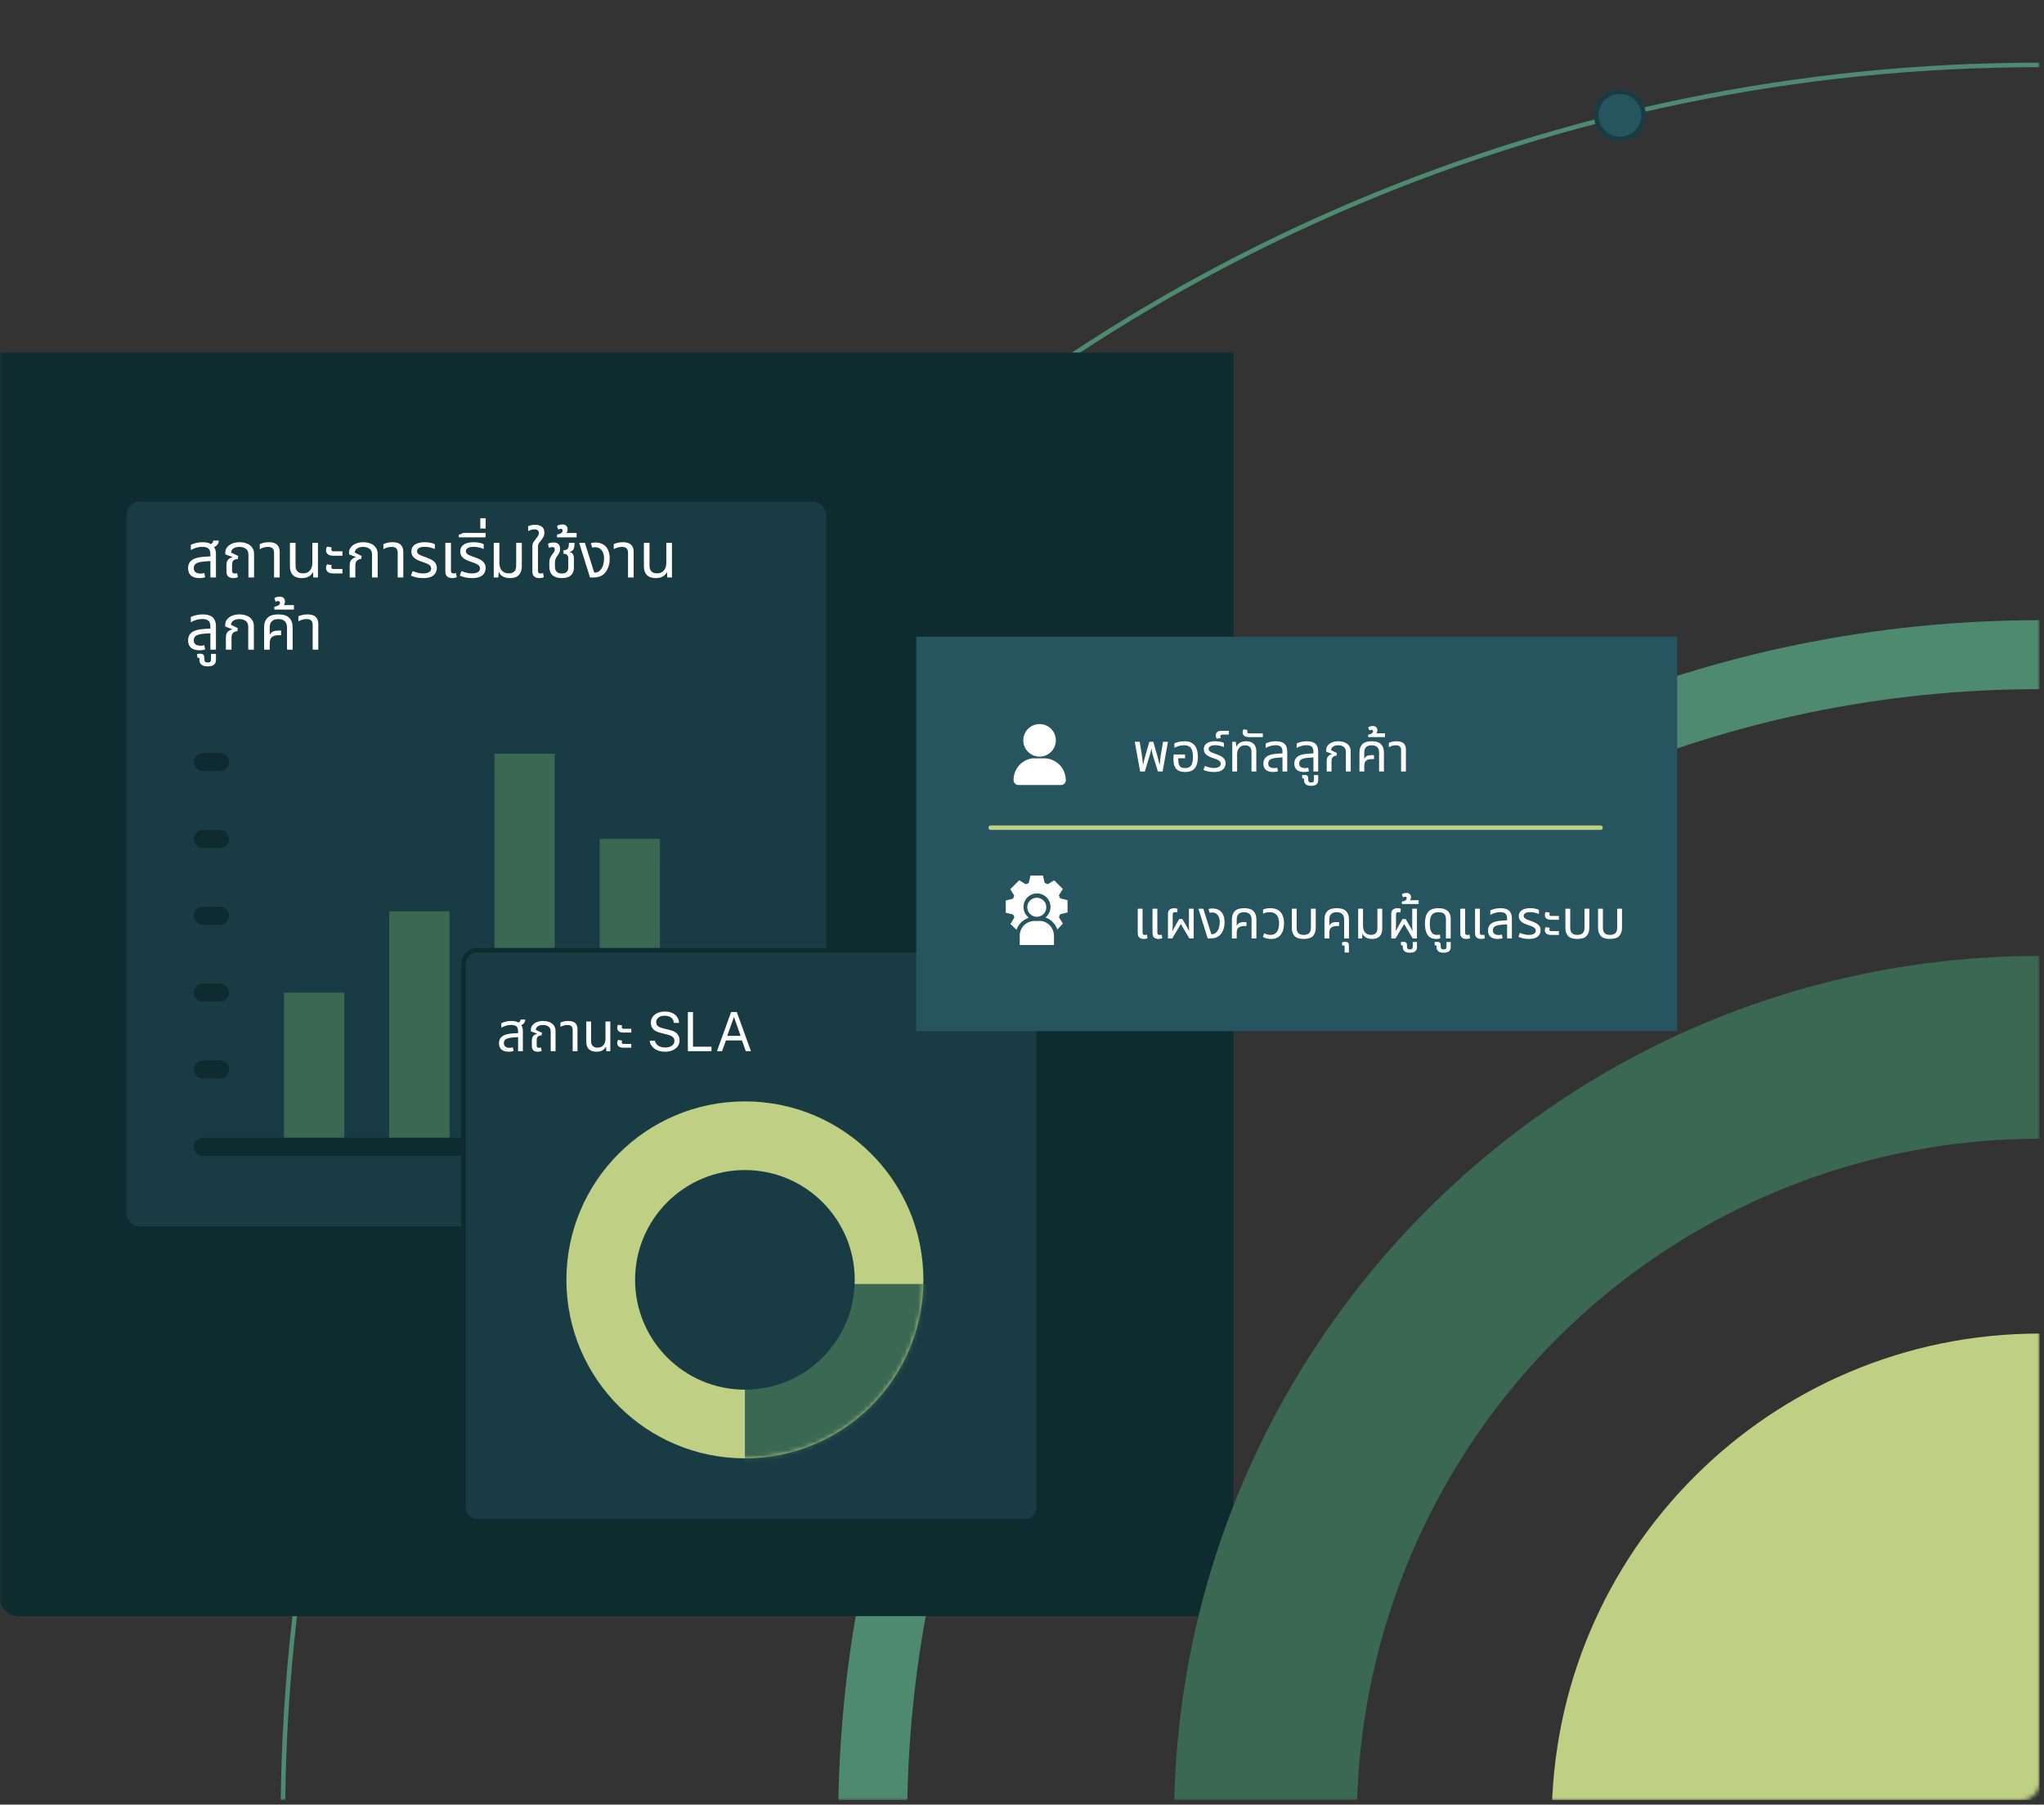 <svg xmlns="http://www.w3.org/2000/svg" width="453" height="400" viewBox="0 0 453 400" fill="none"><rect x="0" y="0" width="453" height="400" fill="#333333" stroke="none"/><g clip-path="url(#clip0_814_3765)"><mask id="mask0_814_3765" style="mask-type:luminance" maskUnits="userSpaceOnUse" x="0" y="-145" width="453" height="545"><path d="M448.05 -144.2H4C1.791 -144.2 0 -142.409 0 -140.2V395.02C0 397.229 1.791 399.02 4 399.02H448.05C450.259 399.02 452.05 397.229 452.05 395.02V-140.2C452.05 -142.409 450.259 -144.2 448.05 -144.2Z" fill="white"></path></mask><g mask="url(#mask0_814_3765)"><path d="M452.05 793.11C667.088 793.11 841.41 618.787 841.41 403.75C841.41 188.712 667.088 14.39 452.05 14.39C237.013 14.39 62.69 188.712 62.69 403.75C62.69 618.787 237.013 793.11 452.05 793.11Z" stroke="#4E8A6F" stroke-miterlimit="10"></path><path d="M452.05 511.91C511.785 511.91 560.21 463.485 560.21 403.75C560.21 344.015 511.785 295.59 452.05 295.59C392.315 295.59 343.89 344.015 343.89 403.75C343.89 463.485 392.315 511.91 452.05 511.91Z" fill="#BFCF83"></path><path d="M452.049 137.47C304.99 137.47 185.77 256.69 185.77 403.75C185.77 550.81 304.999 670 452.049 670C599.099 670 718.34 550.82 718.34 403.75C718.34 256.68 599.12 137.47 452.049 137.47ZM452.049 654.81C313.4 654.81 201.05 542.41 201.05 403.75C201.05 265.09 313.45 152.75 452.1 152.75C590.75 152.75 703.109 265.1 703.109 403.75C703.109 542.4 590.71 654.81 452.049 654.81Z" fill="#4E8A6F"></path><path d="M0 78.14H273.33V358.22H4C2.939 358.22 1.922 357.798 1.172 357.048C0.421 356.298 0 355.281 0 354.22V78.14Z" fill="#0E2C30"></path><path d="M452.05 211.89C346.05 211.89 260.19 297.79 260.19 403.75C260.19 509.71 346.09 595.62 452.05 595.62C558.01 595.62 643.92 509.72 643.92 403.75C643.92 297.78 558 211.89 452.05 211.89ZM452.05 555.1C422.116 555.1 392.854 546.223 367.965 529.593C343.075 512.962 323.677 489.324 312.221 461.669C300.766 434.013 297.769 403.582 303.609 374.223C309.448 344.864 323.863 317.896 345.03 296.729C366.196 275.562 393.164 261.148 422.523 255.308C451.883 249.468 482.314 252.465 509.97 263.92C537.625 275.376 561.263 294.775 577.893 319.664C594.524 344.553 603.4 373.815 603.4 403.75C603.4 443.89 587.455 482.387 559.071 510.77C530.687 539.154 492.191 555.1 452.05 555.1Z" fill="#3A6853"></path><path d="M359.01 30.79C361.904 30.79 364.25 28.444 364.25 25.55C364.25 22.656 361.904 20.31 359.01 20.31C356.116 20.31 353.77 22.656 353.77 25.55C353.77 28.444 356.116 30.79 359.01 30.79Z" fill="#265560" stroke="#193C44" stroke-miterlimit="10"></path></g><path d="M180.11 111.2H31.07C29.413 111.2 28.07 112.543 28.07 114.2V268.86C28.07 270.517 29.413 271.86 31.07 271.86H180.11C181.767 271.86 183.11 270.517 183.11 268.86V114.2C183.11 112.543 181.767 111.2 180.11 111.2Z" fill="#193C44"></path><path d="M76.3 220.03H62.95V254.18H76.3V220.03Z" fill="#3A6853"></path><path d="M99.62 202.01H86.269V254.18H99.62V202.01Z" fill="#3A6853"></path><path d="M122.94 167.06H109.59V254.18H122.94V167.06Z" fill="#3A6853"></path><path d="M146.26 185.95H132.91V254.18H146.26V185.95Z" fill="#3A6853"></path><path d="M44.96 254.18H164.74" stroke="#0E2C30" stroke-width="4" stroke-miterlimit="10" stroke-linecap="round"></path><path d="M44.96 237.07H48.78" stroke="#0E2C30" stroke-width="4" stroke-miterlimit="10" stroke-linecap="round"></path><path d="M44.96 220.03H48.78" stroke="#0E2C30" stroke-width="4" stroke-miterlimit="10" stroke-linecap="round"></path><path d="M44.96 202.99H48.78" stroke="#0E2C30" stroke-width="4" stroke-miterlimit="10" stroke-linecap="round"></path><path d="M44.96 185.95H48.78" stroke="#0E2C30" stroke-width="4" stroke-miterlimit="10" stroke-linecap="round"></path><path d="M44.96 168.91H48.78" stroke="#0E2C30" stroke-width="4" stroke-miterlimit="10" stroke-linecap="round"></path><path d="M227.17 210.62H105.73C104.074 210.62 102.73 211.963 102.73 213.62V334.17C102.73 335.827 104.074 337.17 105.73 337.17H227.17C228.827 337.17 230.17 335.827 230.17 334.17V213.62C230.17 211.963 228.827 210.62 227.17 210.62Z" fill="#193C44" stroke="#0E2C30" stroke-miterlimit="10"></path><path d="M165.09 323.25C186.939 323.25 204.65 305.538 204.65 283.69C204.65 261.841 186.939 244.13 165.09 244.13C143.242 244.13 125.53 261.841 125.53 283.69C125.53 305.538 143.242 323.25 165.09 323.25Z" fill="#BFCF83"></path><mask id="mask1_814_3765" style="mask-type:luminance" maskUnits="userSpaceOnUse" x="125" y="244" width="80" height="80"><path d="M165.09 323.25C186.939 323.25 204.65 305.538 204.65 283.69C204.65 261.841 186.939 244.13 165.09 244.13C143.242 244.13 125.53 261.841 125.53 283.69C125.53 305.538 143.242 323.25 165.09 323.25Z" fill="white"></path></mask><g mask="url(#mask1_814_3765)"><path d="M165.09 284.6V326.35C165.09 326.35 202.09 324.75 209.3 284.6H165.09Z" fill="#3A6853"></path></g><path d="M165.09 308.03C178.533 308.03 189.43 297.132 189.43 283.69C189.43 270.247 178.533 259.35 165.09 259.35C151.647 259.35 140.75 270.247 140.75 283.69C140.75 297.132 151.647 308.03 165.09 308.03Z" fill="#193C44"></path><path d="M371.71 141.13H203.06V228.57H371.71V141.13Z" fill="#265560"></path><path d="M219.56 183.46H354.71" stroke="#BFCF83" stroke-miterlimit="10" stroke-linecap="round"></path><path d="M230.4 174H225.77C225.498 174.015 225.23 173.927 225.021 173.752C224.811 173.578 224.675 173.331 224.64 173.06C224.614 172.705 224.637 172.349 224.71 172C224.893 171.004 225.385 170.091 226.115 169.389C226.845 168.687 227.778 168.233 228.78 168.09C228.95 168.075 229.121 168.075 229.29 168.09C230.03 168.09 230.77 168.09 231.51 168.09C232.579 168.119 233.608 168.501 234.435 169.178C235.263 169.855 235.841 170.788 236.08 171.83C236.153 172.159 236.196 172.494 236.21 172.83C236.226 172.986 236.206 173.143 236.154 173.29C236.102 173.438 236.018 173.572 235.909 173.684C235.799 173.795 235.666 173.881 235.52 173.936C235.373 173.991 235.216 174.013 235.06 174H230.4Z" fill="white"></path><path d="M234 164.19C233.983 164.909 233.751 165.607 233.334 166.194C232.918 166.78 232.335 167.229 231.661 167.482C230.988 167.736 230.254 167.782 229.554 167.615C228.854 167.448 228.22 167.075 227.733 166.545C227.246 166.016 226.929 165.352 226.821 164.641C226.714 163.929 226.822 163.202 227.132 162.552C227.441 161.902 227.937 161.359 228.557 160.994C229.177 160.628 229.892 160.456 230.61 160.5C231.544 160.554 232.42 160.969 233.053 161.658C233.685 162.347 234.025 163.255 234 164.19Z" fill="white"></path><path d="M227.9 203.47C227.293 203.678 226.739 204.02 226.28 204.47C225.835 204.933 225.494 205.485 225.28 206.09L223.94 204.81C224.09 204.56 224.23 204.32 224.38 204.09C224.53 203.86 224.65 203.65 224.77 203.43C224.79 203.372 224.79 203.308 224.77 203.25C224.77 203.11 224.65 202.97 224.6 202.83C224.59 202.787 224.566 202.748 224.532 202.719C224.497 202.69 224.455 202.673 224.41 202.67L223.02 202.34H222.9V199.6L223.9 199.35C224.07 199.35 224.23 199.26 224.4 199.23C224.439 199.225 224.476 199.207 224.504 199.18C224.533 199.154 224.552 199.119 224.56 199.08C224.61 198.939 224.67 198.802 224.74 198.67C224.762 198.637 224.773 198.599 224.773 198.56C224.773 198.521 224.762 198.483 224.74 198.45C224.46 198.01 224.19 197.56 223.91 197.11L224 197L225.81 195.19C225.88 195.12 225.93 195.13 226.01 195.19L227.24 195.95C227.273 195.972 227.311 195.983 227.35 195.983C227.39 195.983 227.428 195.972 227.46 195.95L227.88 195.78C227.916 195.768 227.948 195.747 227.972 195.719C227.997 195.691 228.013 195.657 228.02 195.62L228.38 194.08H231.14L231.38 195.08C231.38 195.25 231.46 195.43 231.51 195.6C231.533 195.659 231.575 195.709 231.63 195.74C231.72 195.79 231.82 195.8 231.89 195.85C231.971 195.916 232.072 195.952 232.175 195.952C232.279 195.952 232.38 195.916 232.46 195.85C232.81 195.62 233.17 195.41 233.53 195.19C233.59 195.19 233.63 195.13 233.69 195.19L235.54 197.04C235.28 197.48 235.01 197.92 234.74 198.35C234.68 198.45 234.65 198.53 234.74 198.62C234.775 198.676 234.802 198.737 234.82 198.8C234.82 199.08 235.05 199.17 235.31 199.22C235.57 199.27 236.12 199.41 236.53 199.51H236.6V202.26C236.39 202.26 236.19 202.36 235.98 202.41L235.06 202.62C235.021 202.624 234.984 202.641 234.955 202.668C234.926 202.695 234.907 202.731 234.9 202.77C234.884 202.84 234.857 202.908 234.82 202.97C234.75 203.066 234.716 203.185 234.725 203.304C234.734 203.424 234.786 203.536 234.87 203.62C235.1 203.94 235.29 204.29 235.5 204.62C235.5 204.68 235.57 204.73 235.5 204.79L234.33 206.04C234.128 205.423 233.786 204.86 233.332 204.396C232.878 203.931 232.323 203.577 231.71 203.36C232.193 202.97 232.543 202.44 232.712 201.843C232.881 201.246 232.861 200.612 232.654 200.027C232.447 199.442 232.064 198.935 231.558 198.577C231.051 198.219 230.446 198.026 229.825 198.026C229.205 198.026 228.6 198.219 228.093 198.577C227.587 198.935 227.204 199.442 226.997 200.027C226.79 200.612 226.77 201.246 226.939 201.843C227.108 202.44 227.458 202.97 227.94 203.36L227.9 203.47Z" fill="white"></path><path d="M233.59 209.47H226C226 208.72 226 207.96 226 207.21C226.039 206.489 226.318 205.802 226.793 205.258C227.267 204.714 227.911 204.345 228.62 204.21C228.8 204.166 228.985 204.143 229.17 204.14C229.71 204.14 230.25 204.14 230.78 204.14C231.46 204.238 232.092 204.549 232.584 205.029C233.077 205.509 233.404 206.132 233.52 206.81C233.565 207.091 233.585 207.375 233.58 207.66C233.59 208.3 233.59 208.88 233.59 209.47Z" fill="white"></path><path d="M227.67 201.09C227.672 200.673 227.797 200.266 228.03 199.921C228.263 199.575 228.594 199.306 228.979 199.148C229.365 198.99 229.789 198.949 230.198 199.032C230.606 199.115 230.981 199.316 231.275 199.612C231.57 199.907 231.769 200.283 231.85 200.692C231.931 201.101 231.888 201.525 231.728 201.91C231.568 202.295 231.298 202.624 230.951 202.855C230.604 203.087 230.197 203.21 229.78 203.21C229.219 203.208 228.683 202.983 228.287 202.586C227.892 202.188 227.67 201.651 227.67 201.09Z" fill="white"></path><path d="M46.628 128V122.89C46.628 122.283 46.488 121.854 46.208 121.602C45.937 121.341 45.48 121.21 44.836 121.21C44.369 121.21 43.921 121.275 43.492 121.406C43.072 121.527 42.671 121.7 42.288 121.924V120.762C42.559 120.622 42.923 120.491 43.38 120.37C43.847 120.249 44.369 120.188 44.948 120.188C45.443 120.188 45.863 120.244 46.208 120.356C46.563 120.468 46.824 120.673 46.992 120.972C47.319 121.121 47.543 121.355 47.664 121.672C47.795 121.989 47.86 122.372 47.86 122.82V128H46.628ZM44.22 128.14C43.399 128.14 42.769 127.953 42.33 127.58C41.901 127.197 41.686 126.651 41.686 125.942C41.686 125.167 41.966 124.57 42.526 124.15C43.095 123.73 44.015 123.483 45.284 123.408L46.88 123.31V124.346L45.452 124.444C44.5 124.509 43.842 124.659 43.478 124.892C43.123 125.125 42.946 125.466 42.946 125.914C42.946 126.334 43.077 126.642 43.338 126.838C43.609 127.034 43.982 127.132 44.458 127.132C44.617 127.132 44.761 127.123 44.892 127.104C45.023 127.076 45.149 127.043 45.27 127.006L45.466 127.944C45.289 128.009 45.093 128.056 44.878 128.084C44.673 128.121 44.453 128.14 44.22 128.14ZM46.95 121.406L46.25 120.748C46.493 120.711 46.721 120.617 46.936 120.468C47.151 120.319 47.258 120.104 47.258 119.824H48.476C48.476 120.113 48.406 120.37 48.266 120.594C48.135 120.809 47.953 120.986 47.72 121.126C47.487 121.257 47.23 121.35 46.95 121.406ZM51.728 128.14C51.466 128.14 51.214 128.098 50.972 128.014C50.738 127.93 50.547 127.781 50.398 127.566C50.258 127.351 50.188 127.053 50.188 126.67V125.312C50.188 124.733 50.309 124.313 50.552 124.052C50.804 123.791 51.13 123.609 51.532 123.506L51.546 123.464L49.936 122.876V122.414C49.936 122.031 50.062 121.672 50.314 121.336C50.566 120.991 50.925 120.715 51.392 120.51C51.868 120.295 52.437 120.188 53.1 120.188C53.678 120.188 54.21 120.281 54.696 120.468C55.181 120.645 55.568 120.93 55.858 121.322C56.156 121.705 56.306 122.209 56.306 122.834V128H55.06V122.96C55.06 122.335 54.868 121.891 54.486 121.63C54.103 121.359 53.636 121.224 53.086 121.224C52.507 121.224 52.05 121.345 51.714 121.588C51.378 121.821 51.21 122.12 51.21 122.484L52.806 123.24L52.694 123.912C52.348 123.921 52.05 124.01 51.798 124.178C51.555 124.337 51.434 124.663 51.434 125.158V126.53C51.434 126.735 51.48 126.885 51.574 126.978C51.667 127.071 51.816 127.118 52.022 127.118C52.115 127.118 52.204 127.113 52.288 127.104C52.381 127.085 52.465 127.062 52.54 127.034L52.722 127.93C52.544 128.014 52.372 128.07 52.204 128.098C52.045 128.126 51.886 128.14 51.728 128.14ZM60.738 128V122.554C60.738 122.097 60.63 121.761 60.416 121.546C60.21 121.331 59.86 121.224 59.366 121.224C59.03 121.224 58.712 121.271 58.414 121.364C58.124 121.448 57.844 121.569 57.574 121.728V120.608C57.76 120.515 58.026 120.421 58.372 120.328C58.717 120.235 59.128 120.188 59.604 120.188C60.089 120.188 60.509 120.258 60.864 120.398C61.218 120.538 61.494 120.771 61.69 121.098C61.886 121.415 61.984 121.84 61.984 122.372V128H60.738ZM66.901 128.14C66.35 128.14 65.874 128.047 65.473 127.86C65.081 127.664 64.778 127.37 64.563 126.978C64.358 126.586 64.255 126.077 64.255 125.452V120.328H65.501V125.382C65.501 125.942 65.641 126.367 65.921 126.656C66.21 126.945 66.626 127.09 67.167 127.09C67.82 127.09 68.324 126.88 68.679 126.46C69.043 126.04 69.225 125.475 69.225 124.766V120.328H70.471V128H69.435L69.379 126.866H69.309C69.141 127.239 68.847 127.547 68.427 127.79C68.016 128.023 67.508 128.14 66.901 128.14ZM73.849 123.184C73.466 123.184 73.154 123.128 72.911 123.016C72.678 122.895 72.51 122.745 72.407 122.568C72.304 122.381 72.253 122.185 72.253 121.98C72.253 121.84 72.272 121.695 72.309 121.546C72.356 121.397 72.412 121.271 72.477 121.168L73.527 121.336C73.508 121.383 73.485 121.448 73.457 121.532C73.438 121.616 73.429 121.7 73.429 121.784C73.429 121.905 73.462 122.008 73.527 122.092C73.592 122.167 73.714 122.204 73.891 122.204H75.893V123.184H73.849ZM73.849 127.104C73.466 127.104 73.154 127.048 72.911 126.936C72.678 126.815 72.51 126.665 72.407 126.488C72.304 126.301 72.253 126.105 72.253 125.9C72.253 125.76 72.272 125.615 72.309 125.466C72.356 125.317 72.412 125.191 72.477 125.088L73.527 125.256C73.508 125.303 73.485 125.368 73.457 125.452C73.438 125.536 73.429 125.62 73.429 125.704C73.429 125.825 73.462 125.928 73.527 126.012C73.592 126.087 73.714 126.124 73.891 126.124H75.893V127.104H73.849ZM77.501 128V125.34C77.501 124.752 77.632 124.327 77.894 124.066C78.155 123.795 78.486 123.609 78.888 123.506L78.901 123.464L77.362 122.876V122.414C77.362 122.031 77.487 121.672 77.74 121.336C77.992 120.991 78.351 120.715 78.817 120.51C79.293 120.295 79.858 120.188 80.511 120.188C81.081 120.188 81.608 120.281 82.094 120.468C82.579 120.645 82.966 120.93 83.255 121.322C83.554 121.705 83.704 122.209 83.704 122.834V128H82.457V122.96C82.457 122.335 82.266 121.891 81.883 121.63C81.51 121.359 81.048 121.224 80.498 121.224C79.928 121.224 79.475 121.345 79.139 121.588C78.803 121.821 78.635 122.12 78.635 122.484L80.147 123.24L80.035 123.912C79.69 123.912 79.387 124.029 79.126 124.262C78.874 124.486 78.748 124.845 78.748 125.34V128H77.501ZM88.136 128V122.554C88.136 122.097 88.029 121.761 87.814 121.546C87.609 121.331 87.259 121.224 86.764 121.224C86.428 121.224 86.111 121.271 85.812 121.364C85.523 121.448 85.243 121.569 84.972 121.728V120.608C85.159 120.515 85.425 120.421 85.77 120.328C86.115 120.235 86.526 120.188 87.002 120.188C87.487 120.188 87.907 120.258 88.262 120.398C88.617 120.538 88.892 120.771 89.088 121.098C89.284 121.415 89.382 121.84 89.382 122.372V128H88.136ZM93.809 128.14C93.259 128.14 92.746 128.089 92.269 127.986C91.803 127.874 91.406 127.743 91.079 127.594L91.444 126.586C91.639 126.661 91.864 126.74 92.115 126.824C92.368 126.908 92.638 126.978 92.927 127.034C93.226 127.081 93.529 127.104 93.838 127.104C94.332 127.104 94.743 127.011 95.07 126.824C95.396 126.637 95.559 126.367 95.559 126.012C95.559 125.797 95.499 125.615 95.377 125.466C95.266 125.307 95.088 125.163 94.846 125.032C94.603 124.901 94.29 124.775 93.907 124.654C93.32 124.467 92.82 124.271 92.409 124.066C92.008 123.851 91.7 123.599 91.486 123.31C91.28 123.011 91.177 122.643 91.177 122.204C91.177 121.812 91.28 121.467 91.486 121.168C91.7 120.86 92.027 120.622 92.466 120.454C92.913 120.277 93.483 120.188 94.174 120.188C94.621 120.188 95.041 120.23 95.433 120.314C95.835 120.389 96.147 120.496 96.371 120.636V121.686C96.213 121.611 96.012 121.537 95.769 121.462C95.536 121.387 95.279 121.327 94.999 121.28C94.719 121.233 94.43 121.21 94.132 121.21C93.506 121.21 93.063 121.308 92.802 121.504C92.549 121.691 92.424 121.905 92.424 122.148C92.424 122.353 92.48 122.526 92.591 122.666C92.713 122.806 92.913 122.941 93.194 123.072C93.483 123.203 93.87 123.352 94.356 123.52C94.803 123.669 95.214 123.842 95.588 124.038C95.961 124.234 96.255 124.481 96.469 124.78C96.694 125.069 96.805 125.443 96.805 125.9C96.805 126.292 96.707 126.661 96.511 127.006C96.325 127.342 96.012 127.617 95.573 127.832C95.135 128.037 94.547 128.14 93.809 128.14ZM100.225 128.14C99.974 128.14 99.731 128.098 99.498 128.014C99.264 127.93 99.073 127.781 98.924 127.566C98.774 127.351 98.7 127.053 98.7 126.67V120.328H99.945V126.516C99.945 126.731 99.992 126.885 100.085 126.978C100.179 127.071 100.328 127.118 100.533 127.118C100.617 127.118 100.706 127.109 100.799 127.09C100.893 127.071 100.981 127.048 101.065 127.02L101.233 127.93C101.056 128.014 100.883 128.07 100.715 128.098C100.547 128.126 100.384 128.14 100.225 128.14ZM104.638 128.14C104.087 128.14 103.574 128.089 103.098 127.986C102.631 127.874 102.234 127.743 101.908 127.594L102.272 126.586C102.468 126.661 102.692 126.74 102.944 126.824C103.196 126.908 103.466 126.978 103.756 127.034C104.054 127.081 104.358 127.104 104.666 127.104C105.16 127.104 105.571 127.011 105.898 126.824C106.224 126.637 106.388 126.367 106.388 126.012C106.388 125.797 106.327 125.615 106.206 125.466C106.094 125.307 105.916 125.163 105.674 125.032C105.431 124.901 105.118 124.775 104.736 124.654C104.148 124.467 103.648 124.271 103.238 124.066C102.836 123.851 102.528 123.599 102.314 123.31C102.108 123.011 102.006 122.643 102.006 122.204C102.006 121.812 102.108 121.467 102.314 121.168C102.528 120.86 102.855 120.622 103.294 120.454C103.742 120.277 104.311 120.188 105.002 120.188C105.45 120.188 105.87 120.23 106.262 120.314C106.663 120.389 106.976 120.496 107.2 120.636V121.686C107.041 121.611 106.84 121.537 106.598 121.462C106.364 121.387 106.108 121.327 105.828 121.28C105.548 121.233 105.258 121.21 104.96 121.21C104.334 121.21 103.891 121.308 103.63 121.504C103.378 121.691 103.252 121.905 103.252 122.148C103.252 122.353 103.308 122.526 103.42 122.666C103.541 122.806 103.742 122.941 104.022 123.072C104.311 123.203 104.698 123.352 105.184 123.52C105.632 123.669 106.042 123.842 106.416 124.038C106.789 124.234 107.083 124.481 107.298 124.78C107.522 125.069 107.634 125.443 107.634 125.9C107.634 126.292 107.536 126.661 107.34 127.006C107.153 127.342 106.84 127.617 106.402 127.832C105.963 128.037 105.375 128.14 104.638 128.14ZM101.671 119.11V118.564L102.693 118.116H107.621V119.11H101.671ZM106.445 117.156V114.874H107.635V117.156H106.445ZM113.014 128.14C112.416 128.14 111.898 128.023 111.46 127.79C111.03 127.547 110.736 127.211 110.578 126.782H110.522L110.452 128H109.43V120.328H110.676V124.766C110.676 125.233 110.755 125.643 110.914 125.998C111.082 126.343 111.32 126.614 111.628 126.81C111.945 126.997 112.323 127.09 112.762 127.09C113.312 127.09 113.723 126.945 113.994 126.656C114.264 126.367 114.4 125.942 114.4 125.382V120.328H115.646V125.466C115.646 126.082 115.538 126.586 115.324 126.978C115.118 127.37 114.82 127.664 114.428 127.86C114.036 128.047 113.564 128.14 113.014 128.14ZM119.527 128.14C119.266 128.14 119.019 128.098 118.785 128.014C118.552 127.93 118.361 127.781 118.211 127.566C118.062 127.351 117.987 127.053 117.987 126.67V121.196C117.987 120.935 118.011 120.725 118.057 120.566C118.104 120.398 118.179 120.235 118.281 120.076C118.393 119.917 118.547 119.717 118.743 119.474C118.977 119.185 119.149 118.947 119.261 118.76C119.373 118.573 119.429 118.368 119.429 118.144C119.429 117.873 119.345 117.673 119.177 117.542C119.019 117.402 118.771 117.332 118.435 117.332C118.146 117.332 117.88 117.374 117.637 117.458C117.404 117.542 117.208 117.626 117.049 117.71V116.646C117.18 116.571 117.376 116.501 117.637 116.436C117.908 116.361 118.225 116.324 118.589 116.324C119.205 116.324 119.7 116.464 120.073 116.744C120.456 117.015 120.647 117.435 120.647 118.004C120.647 118.377 120.577 118.704 120.437 118.984C120.297 119.264 120.134 119.516 119.947 119.74C119.789 119.945 119.653 120.118 119.541 120.258C119.439 120.389 119.359 120.524 119.303 120.664C119.257 120.804 119.233 120.991 119.233 121.224V126.516C119.233 126.731 119.28 126.885 119.373 126.978C119.467 127.071 119.611 127.118 119.807 127.118C119.91 127.118 120.008 127.109 120.101 127.09C120.195 127.071 120.279 127.048 120.353 127.02L120.521 127.93C120.344 128.014 120.171 128.07 120.003 128.098C119.845 128.126 119.686 128.14 119.527 128.14ZM124.516 128.14C123.629 128.14 122.943 127.93 122.458 127.51C121.982 127.081 121.744 126.441 121.744 125.592V124.738C121.744 124.271 121.809 123.903 121.94 123.632C122.071 123.361 122.211 123.128 122.36 122.932C122.519 122.717 122.654 122.531 122.766 122.372C122.887 122.213 122.948 122.022 122.948 121.798C122.948 121.602 122.897 121.462 122.794 121.378C122.701 121.294 122.579 121.252 122.43 121.252C122.318 121.252 122.197 121.271 122.066 121.308C121.945 121.345 121.823 121.392 121.702 121.448L121.422 120.552C121.59 120.44 121.795 120.361 122.038 120.314C122.29 120.267 122.509 120.244 122.696 120.244C123.041 120.244 123.317 120.305 123.522 120.426C123.737 120.547 123.891 120.715 123.984 120.93C124.077 121.135 124.124 121.378 124.124 121.658C124.124 122.003 124.063 122.288 123.942 122.512C123.83 122.736 123.695 122.955 123.536 123.17C123.377 123.403 123.247 123.627 123.144 123.842C123.041 124.057 122.99 124.337 122.99 124.682V125.508C122.99 125.937 123.06 126.269 123.2 126.502C123.34 126.735 123.527 126.899 123.76 126.992C123.993 127.076 124.245 127.118 124.516 127.118C124.983 127.118 125.337 127.011 125.58 126.796C125.823 126.572 125.944 126.231 125.944 125.774V123.814C125.944 123.469 125.865 123.207 125.706 123.03C125.547 122.843 125.291 122.75 124.936 122.75H124.88V121.952H124.95C125.333 121.952 125.603 121.863 125.762 121.686C125.921 121.509 126.014 121.294 126.042 121.042C126.079 120.781 126.098 120.543 126.098 120.328H127.344C127.344 120.823 127.283 121.243 127.162 121.588C127.041 121.933 126.765 122.185 126.336 122.344V122.4C126.597 122.465 126.784 122.577 126.896 122.736C127.017 122.885 127.097 123.058 127.134 123.254C127.171 123.441 127.19 123.623 127.19 123.8V125.844C127.19 126.563 126.966 127.127 126.518 127.538C126.07 127.939 125.403 128.14 124.516 128.14ZM123.444 119.11V118.494C123.63 118.457 123.822 118.405 124.018 118.34C124.214 118.265 124.377 118.172 124.508 118.06C124.638 117.939 124.704 117.794 124.704 117.626C124.704 117.514 124.671 117.421 124.606 117.346C124.531 117.262 124.419 117.22 124.27 117.22C124.176 117.22 124.083 117.239 123.99 117.276C123.887 117.313 123.798 117.346 123.724 117.374L123.444 116.604C123.63 116.455 123.84 116.357 124.074 116.31C124.298 116.263 124.48 116.24 124.62 116.24C124.993 116.24 125.287 116.343 125.502 116.548C125.707 116.753 125.81 117.015 125.81 117.332C125.81 117.593 125.744 117.822 125.614 118.018C125.474 118.205 125.315 118.354 125.138 118.466L124.998 118.13H127.784V119.11H123.444ZM130.757 128L128.363 120.328H129.623L131.695 126.922H131.863C132.087 126.922 132.307 126.871 132.521 126.768C132.736 126.656 132.918 126.516 133.067 126.348C133.347 126.04 133.553 125.653 133.683 125.186C133.814 124.71 133.879 124.243 133.879 123.786C133.879 123.011 133.702 122.405 133.347 121.966C133.002 121.518 132.521 121.294 131.905 121.294C131.784 121.294 131.663 121.303 131.541 121.322C131.429 121.341 131.336 121.364 131.261 121.392L130.953 120.398C131.149 120.342 131.331 120.305 131.499 120.286C131.677 120.267 131.835 120.258 131.975 120.258C132.442 120.258 132.857 120.328 133.221 120.468C133.595 120.599 133.912 120.795 134.173 121.056C134.5 121.373 134.738 121.77 134.887 122.246C135.046 122.722 135.125 123.249 135.125 123.828C135.125 124.556 135.013 125.205 134.789 125.774C134.565 126.334 134.285 126.782 133.949 127.118C133.679 127.389 133.347 127.603 132.955 127.762C132.563 127.921 132.064 128 131.457 128H130.757ZM139.187 128V122.554C139.187 122.097 139.079 121.761 138.865 121.546C138.659 121.331 138.309 121.224 137.815 121.224C137.479 121.224 137.161 121.271 136.863 121.364C136.573 121.448 136.293 121.569 136.023 121.728V120.608C136.209 120.515 136.475 120.421 136.821 120.328C137.166 120.235 137.577 120.188 138.053 120.188C138.538 120.188 138.958 120.258 139.313 120.398C139.667 120.538 139.943 120.771 140.139 121.098C140.335 121.415 140.433 121.84 140.433 122.372V128H139.187ZM145.35 128.14C144.8 128.14 144.324 128.047 143.922 127.86C143.53 127.664 143.227 127.37 143.012 126.978C142.807 126.586 142.704 126.077 142.704 125.452V120.328H143.95V125.382C143.95 125.942 144.09 126.367 144.37 126.656C144.66 126.945 145.075 127.09 145.616 127.09C146.27 127.09 146.774 126.88 147.128 126.46C147.492 126.04 147.674 125.475 147.674 124.766V120.328H148.92V128H147.884L147.828 126.866H147.758C147.59 127.239 147.296 127.547 146.876 127.79C146.466 128.023 145.957 128.14 145.35 128.14ZM46.628 144V138.89C46.628 138.283 46.488 137.854 46.208 137.602C45.937 137.341 45.48 137.21 44.836 137.21C44.369 137.21 43.921 137.275 43.492 137.406C43.072 137.527 42.671 137.7 42.288 137.924V136.762C42.559 136.622 42.923 136.491 43.38 136.37C43.847 136.249 44.369 136.188 44.948 136.188C45.443 136.188 45.872 136.244 46.236 136.356C46.6 136.459 46.899 136.617 47.132 136.832C47.375 137.047 47.557 137.322 47.678 137.658C47.799 137.985 47.86 138.372 47.86 138.82V144H46.628ZM44.22 144.14C43.399 144.14 42.769 143.953 42.33 143.58C41.901 143.197 41.686 142.651 41.686 141.942C41.686 141.167 41.966 140.57 42.526 140.15C43.095 139.73 44.015 139.483 45.284 139.408L46.88 139.31V140.346L45.452 140.444C44.5 140.509 43.842 140.659 43.478 140.892C43.123 141.125 42.946 141.466 42.946 141.914C42.946 142.334 43.077 142.642 43.338 142.838C43.609 143.034 43.982 143.132 44.458 143.132C44.617 143.132 44.761 143.123 44.892 143.104C45.023 143.076 45.149 143.043 45.27 143.006L45.466 143.944C45.289 144.009 45.093 144.056 44.878 144.084C44.673 144.121 44.453 144.14 44.22 144.14ZM46.041 147.71C45.444 147.71 44.991 147.589 44.683 147.346C44.366 147.113 44.207 146.777 44.207 146.338V146.1C44.207 145.941 44.17 145.843 44.095 145.806C44.011 145.778 43.899 145.783 43.759 145.82L43.675 144.98C43.806 144.943 43.937 144.919 44.067 144.91C44.189 144.901 44.282 144.896 44.347 144.896C44.683 144.896 44.926 144.971 45.075 145.12C45.215 145.269 45.285 145.479 45.285 145.75V146.226C45.285 146.403 45.341 146.553 45.453 146.674C45.565 146.795 45.757 146.856 46.027 146.856C46.307 146.856 46.503 146.795 46.615 146.674C46.718 146.553 46.769 146.403 46.769 146.226V144.938H47.861V146.296C47.861 146.753 47.707 147.103 47.399 147.346C47.091 147.589 46.639 147.71 46.041 147.71ZM50.062 144V141.34C50.062 140.752 50.193 140.327 50.454 140.066C50.715 139.795 51.047 139.609 51.448 139.506L51.462 139.464L49.922 138.876V138.414C49.922 138.031 50.048 137.672 50.3 137.336C50.552 136.991 50.911 136.715 51.378 136.51C51.854 136.295 52.419 136.188 53.072 136.188C53.641 136.188 54.169 136.281 54.654 136.468C55.139 136.645 55.527 136.93 55.816 137.322C56.115 137.705 56.264 138.209 56.264 138.834V144H55.018V138.96C55.018 138.335 54.827 137.891 54.444 137.63C54.071 137.359 53.609 137.224 53.058 137.224C52.489 137.224 52.036 137.345 51.7 137.588C51.364 137.821 51.196 138.12 51.196 138.484L52.708 139.24L52.596 139.912C52.251 139.912 51.947 140.029 51.686 140.262C51.434 140.486 51.308 140.845 51.308 141.34V144H50.062ZM58.527 144V139.1C58.527 138.157 58.779 137.439 59.283 136.944C59.787 136.44 60.589 136.188 61.691 136.188C62.801 136.188 63.604 136.44 64.099 136.944C64.603 137.439 64.855 138.157 64.855 139.1V144H63.609V139.1C63.609 138.475 63.445 138.008 63.119 137.7C62.792 137.383 62.311 137.224 61.677 137.224C61.051 137.224 60.575 137.383 60.249 137.7C59.931 138.008 59.773 138.475 59.773 139.1V140.654L59.815 140.668C60.02 140.304 60.272 140.066 60.571 139.954C60.869 139.833 61.289 139.772 61.831 139.772H62.293V140.794H61.831C61.261 140.794 60.827 140.873 60.529 141.032C60.239 141.191 60.039 141.401 59.927 141.662C59.824 141.914 59.773 142.199 59.773 142.516V144H58.527ZM60.799 135.11V134.494C60.986 134.457 61.177 134.405 61.373 134.34C61.569 134.265 61.733 134.172 61.863 134.06C61.994 133.939 62.059 133.794 62.059 133.626C62.059 133.514 62.026 133.421 61.961 133.346C61.886 133.262 61.775 133.22 61.625 133.22C61.532 133.22 61.438 133.239 61.345 133.276C61.242 133.313 61.154 133.346 61.079 133.374L60.799 132.604C60.986 132.455 61.196 132.357 61.429 132.31C61.653 132.263 61.835 132.24 61.975 132.24C62.349 132.24 62.642 132.343 62.857 132.548C63.062 132.753 63.165 133.015 63.165 133.332C63.165 133.593 63.1 133.822 62.969 134.018C62.829 134.205 62.67 134.354 62.493 134.466L62.353 134.13H65.139V135.11H60.799ZM69.296 144V138.554C69.296 138.097 69.189 137.761 68.974 137.546C68.769 137.331 68.419 137.224 67.924 137.224C67.588 137.224 67.271 137.271 66.972 137.364C66.683 137.448 66.403 137.569 66.132 137.728V136.608C66.319 136.515 66.585 136.421 66.93 136.328C67.275 136.235 67.686 136.188 68.162 136.188C68.647 136.188 69.067 136.258 69.422 136.398C69.777 136.538 70.052 136.771 70.248 137.098C70.444 137.415 70.542 137.84 70.542 138.372V144H69.296Z" fill="white"></path><path d="M252.68 171L251.492 164.424H252.584L253.052 167.28C253.092 167.512 253.132 167.812 253.172 168.18C253.212 168.548 253.26 168.984 253.316 169.488H253.352C253.424 169.144 253.492 168.836 253.556 168.564C253.628 168.292 253.692 168.048 253.748 167.832C253.812 167.608 253.868 167.412 253.916 167.244L254.72 164.424H255.596L256.412 167.244C256.46 167.412 256.512 167.608 256.568 167.832C256.632 168.048 256.696 168.292 256.76 168.564C256.832 168.836 256.904 169.144 256.976 169.488H257.024C257.072 168.984 257.116 168.548 257.156 168.18C257.196 167.812 257.236 167.512 257.276 167.28L257.756 164.424H258.848L257.66 171H256.616L255.512 167.424C255.456 167.224 255.4 167.016 255.344 166.8C255.296 166.584 255.248 166.3 255.2 165.948H255.152C255.12 166.18 255.084 166.384 255.044 166.56C255.004 166.736 254.964 166.892 254.924 167.028C254.884 167.164 254.844 167.296 254.804 167.424L253.724 171H252.68ZM262.644 171.12C261.78 171.12 261.132 170.896 260.7 170.448C260.276 169.992 260.064 169.28 260.064 168.312C260.064 168.152 260.068 167.98 260.076 167.796C260.092 167.604 260.108 167.416 260.124 167.232H262.644V168.072H261.132V168.312C261.132 168.816 261.188 169.212 261.3 169.5C261.412 169.78 261.576 169.976 261.792 170.088C262.016 170.2 262.292 170.256 262.62 170.256C262.98 170.256 263.292 170.188 263.556 170.052C263.82 169.916 264.024 169.668 264.168 169.308C264.312 168.948 264.384 168.432 264.384 167.76C264.384 167.168 264.32 166.684 264.192 166.308C264.064 165.932 263.852 165.652 263.556 165.468C263.268 165.284 262.876 165.192 262.38 165.192C262.124 165.192 261.876 165.216 261.636 165.264C261.396 165.304 261.164 165.368 260.94 165.456C260.716 165.536 260.496 165.64 260.28 165.768V164.772C260.44 164.684 260.636 164.608 260.868 164.544C261.1 164.472 261.356 164.416 261.636 164.376C261.916 164.328 262.208 164.304 262.512 164.304C263.216 164.304 263.784 164.448 264.216 164.736C264.656 165.016 264.976 165.416 265.176 165.936C265.376 166.448 265.476 167.056 265.476 167.76C265.476 168.464 265.384 169.068 265.2 169.572C265.016 170.076 264.716 170.46 264.3 170.724C263.892 170.988 263.34 171.12 262.644 171.12ZM269.054 171.12C268.582 171.12 268.142 171.076 267.734 170.988C267.334 170.892 266.994 170.78 266.714 170.652L267.026 169.788C267.194 169.852 267.386 169.92 267.602 169.992C267.818 170.064 268.05 170.124 268.298 170.172C268.554 170.212 268.814 170.232 269.078 170.232C269.502 170.232 269.854 170.152 270.134 169.992C270.414 169.832 270.554 169.6 270.554 169.296C270.554 169.112 270.502 168.956 270.398 168.828C270.302 168.692 270.15 168.568 269.942 168.456C269.734 168.344 269.466 168.236 269.138 168.132C268.634 167.972 268.206 167.804 267.854 167.628C267.51 167.444 267.246 167.228 267.062 166.98C266.886 166.724 266.798 166.408 266.798 166.032C266.798 165.696 266.886 165.4 267.062 165.144C267.246 164.88 267.526 164.676 267.902 164.532C268.286 164.38 268.774 164.304 269.366 164.304C269.75 164.304 270.11 164.34 270.446 164.412C270.79 164.476 271.058 164.568 271.25 164.688V165.588C271.114 165.524 270.942 165.46 270.734 165.396C270.534 165.332 270.314 165.28 270.074 165.24C269.834 165.2 269.586 165.18 269.33 165.18C268.794 165.18 268.414 165.264 268.19 165.432C267.974 165.592 267.866 165.776 267.866 165.984C267.866 166.16 267.914 166.308 268.01 166.428C268.114 166.548 268.286 166.664 268.526 166.776C268.774 166.888 269.106 167.016 269.522 167.16C269.906 167.288 270.258 167.436 270.578 167.604C270.898 167.772 271.15 167.984 271.334 168.24C271.526 168.488 271.622 168.808 271.622 169.2C271.622 169.536 271.538 169.852 271.37 170.148C271.21 170.436 270.942 170.672 270.566 170.856C270.19 171.032 269.686 171.12 269.054 171.12ZM269.644 163.728C269.588 163.64 269.544 163.528 269.512 163.392C269.472 163.248 269.452 163.108 269.452 162.972C269.452 162.804 269.488 162.648 269.56 162.504C269.632 162.352 269.76 162.228 269.944 162.132C270.128 162.036 270.384 161.988 270.712 161.988H272.356V162.816H270.988C270.828 162.816 270.7 162.848 270.604 162.912C270.508 162.968 270.46 163.068 270.46 163.212C270.46 163.268 270.472 163.328 270.496 163.392C270.512 163.456 270.536 163.52 270.568 163.584L269.644 163.728ZM273.102 171V164.424H273.846L274.038 165.468H274.086C274.222 165.108 274.47 164.824 274.83 164.616C275.19 164.408 275.626 164.304 276.138 164.304C276.618 164.304 277.026 164.388 277.362 164.556C277.706 164.716 277.97 164.964 278.154 165.3C278.338 165.636 278.43 166.072 278.43 166.608V171H277.362V166.668C277.362 166.188 277.242 165.824 277.002 165.576C276.762 165.328 276.406 165.204 275.934 165.204C275.558 165.204 275.238 165.292 274.974 165.468C274.71 165.644 274.51 165.884 274.374 166.188C274.238 166.484 274.17 166.82 274.17 167.196V171H273.102ZM276.779 163.38C276.443 163.38 276.175 163.332 275.975 163.236C275.775 163.14 275.631 163.016 275.543 162.864C275.447 162.712 275.399 162.552 275.399 162.384C275.399 162.264 275.419 162.136 275.459 162C275.491 161.856 275.535 161.74 275.591 161.652L276.491 161.808C276.475 161.84 276.459 161.896 276.443 161.976C276.427 162.048 276.419 162.116 276.419 162.18C276.419 162.284 276.451 162.376 276.515 162.456C276.579 162.528 276.687 162.564 276.839 162.564H279.875V163.38H276.779ZM284.23 171V166.62C284.23 166.1 284.11 165.732 283.87 165.516C283.638 165.292 283.246 165.18 282.694 165.18C282.294 165.18 281.91 165.236 281.542 165.348C281.182 165.452 280.838 165.6 280.51 165.792V164.796C280.742 164.676 281.054 164.564 281.446 164.46C281.846 164.356 282.294 164.304 282.79 164.304C283.214 164.304 283.582 164.352 283.894 164.448C284.206 164.536 284.462 164.672 284.662 164.856C284.87 165.04 285.026 165.276 285.13 165.564C285.234 165.844 285.286 166.176 285.286 166.56V171H284.23ZM282.166 171.12C281.462 171.12 280.922 170.96 280.546 170.64C280.178 170.312 279.994 169.844 279.994 169.236C279.994 168.572 280.234 168.06 280.714 167.7C281.202 167.34 281.99 167.128 283.078 167.064L284.446 166.98V167.868L283.222 167.952C282.406 168.008 281.842 168.136 281.53 168.336C281.226 168.536 281.074 168.828 281.074 169.212C281.074 169.572 281.186 169.836 281.41 170.004C281.642 170.172 281.962 170.256 282.37 170.256C282.506 170.256 282.63 170.248 282.742 170.232C282.854 170.208 282.962 170.18 283.066 170.148L283.234 170.952C283.082 171.008 282.914 171.048 282.73 171.072C282.554 171.104 282.366 171.12 282.166 171.12ZM291.086 171V166.62C291.086 166.1 290.966 165.732 290.726 165.516C290.494 165.292 290.102 165.18 289.55 165.18C289.15 165.18 288.766 165.236 288.398 165.348C288.038 165.452 287.694 165.6 287.366 165.792V164.796C287.598 164.676 287.91 164.564 288.302 164.46C288.702 164.356 289.15 164.304 289.646 164.304C290.07 164.304 290.438 164.352 290.75 164.448C291.062 164.536 291.318 164.672 291.518 164.856C291.726 165.04 291.882 165.276 291.986 165.564C292.09 165.844 292.142 166.176 292.142 166.56V171H291.086ZM289.022 171.12C288.318 171.12 287.778 170.96 287.402 170.64C287.034 170.312 286.85 169.844 286.85 169.236C286.85 168.572 287.09 168.06 287.57 167.7C288.058 167.34 288.846 167.128 289.934 167.064L291.302 166.98V167.868L290.078 167.952C289.262 168.008 288.698 168.136 288.386 168.336C288.082 168.536 287.93 168.828 287.93 169.212C287.93 169.572 288.042 169.836 288.266 170.004C288.498 170.172 288.818 170.256 289.226 170.256C289.362 170.256 289.486 170.248 289.598 170.232C289.71 170.208 289.818 170.18 289.922 170.148L290.09 170.952C289.938 171.008 289.77 171.048 289.586 171.072C289.41 171.104 289.222 171.12 289.022 171.12ZM290.583 174.18C290.071 174.18 289.683 174.076 289.419 173.868C289.147 173.668 289.011 173.38 289.011 173.004V172.8C289.011 172.664 288.979 172.58 288.915 172.548C288.843 172.524 288.747 172.528 288.627 172.56L288.555 171.84C288.667 171.808 288.779 171.788 288.891 171.78C288.995 171.772 289.075 171.768 289.131 171.768C289.419 171.768 289.627 171.832 289.755 171.96C289.875 172.088 289.935 172.268 289.935 172.5V172.908C289.935 173.06 289.983 173.188 290.079 173.292C290.175 173.396 290.339 173.448 290.571 173.448C290.811 173.448 290.979 173.396 291.075 173.292C291.163 173.188 291.207 173.06 291.207 172.908V171.804H292.143V172.968C292.143 173.36 292.011 173.66 291.747 173.868C291.483 174.076 291.095 174.18 290.583 174.18ZM294.029 171V168.72C294.029 168.216 294.141 167.852 294.365 167.628C294.589 167.396 294.873 167.236 295.217 167.148L295.229 167.112L293.909 166.608V166.212C293.909 165.884 294.017 165.576 294.233 165.288C294.449 164.992 294.757 164.756 295.157 164.58C295.565 164.396 296.049 164.304 296.609 164.304C297.097 164.304 297.549 164.384 297.965 164.544C298.381 164.696 298.713 164.94 298.961 165.276C299.217 165.604 299.345 166.036 299.345 166.572V171H298.277V166.68C298.277 166.144 298.113 165.764 297.785 165.54C297.465 165.308 297.069 165.192 296.597 165.192C296.109 165.192 295.721 165.296 295.433 165.504C295.145 165.704 295.001 165.96 295.001 166.272L296.297 166.92L296.201 167.496C295.905 167.496 295.645 167.596 295.421 167.796C295.205 167.988 295.097 168.296 295.097 168.72V171H294.029ZM301.285 171V166.8C301.285 165.992 301.501 165.376 301.933 164.952C302.365 164.52 303.053 164.304 303.997 164.304C304.949 164.304 305.637 164.52 306.061 164.952C306.493 165.376 306.709 165.992 306.709 166.8V171H305.641V166.8C305.641 166.264 305.501 165.864 305.221 165.6C304.941 165.328 304.529 165.192 303.985 165.192C303.449 165.192 303.041 165.328 302.761 165.6C302.489 165.864 302.353 166.264 302.353 166.8V168.132L302.389 168.144C302.565 167.832 302.781 167.628 303.037 167.532C303.293 167.428 303.653 167.376 304.117 167.376H304.513V168.252H304.117C303.629 168.252 303.257 168.32 303.001 168.456C302.753 168.592 302.581 168.772 302.485 168.996C302.397 169.212 302.353 169.456 302.353 169.728V171H301.285ZM303.232 163.38V162.852C303.392 162.82 303.556 162.776 303.724 162.72C303.892 162.656 304.032 162.576 304.144 162.48C304.256 162.376 304.312 162.252 304.312 162.108C304.312 162.012 304.284 161.932 304.228 161.868C304.164 161.796 304.068 161.76 303.94 161.76C303.86 161.76 303.78 161.776 303.7 161.808C303.612 161.84 303.536 161.868 303.472 161.892L303.232 161.232C303.392 161.104 303.572 161.02 303.772 160.98C303.964 160.94 304.12 160.92 304.24 160.92C304.56 160.92 304.812 161.008 304.996 161.184C305.172 161.36 305.26 161.584 305.26 161.856C305.26 162.08 305.204 162.276 305.092 162.444C304.972 162.604 304.836 162.732 304.684 162.828L304.564 162.54H306.952V163.38H303.232ZM310.516 171V166.332C310.516 165.94 310.424 165.652 310.24 165.468C310.064 165.284 309.764 165.192 309.34 165.192C309.052 165.192 308.78 165.232 308.524 165.312C308.276 165.384 308.036 165.488 307.804 165.624V164.664C307.964 164.584 308.192 164.504 308.488 164.424C308.784 164.344 309.136 164.304 309.544 164.304C309.96 164.304 310.32 164.364 310.624 164.484C310.928 164.604 311.164 164.804 311.332 165.084C311.5 165.356 311.584 165.72 311.584 166.176V171H310.516Z" fill="white"></path><path d="M253.46 208.12C253.244 208.12 253.036 208.084 252.836 208.012C252.636 207.94 252.472 207.812 252.344 207.628C252.216 207.444 252.152 207.188 252.152 206.86V201.424H253.22V206.728C253.22 206.912 253.26 207.044 253.34 207.124C253.42 207.204 253.548 207.244 253.724 207.244C253.796 207.244 253.872 207.236 253.952 207.22C254.032 207.204 254.108 207.184 254.18 207.16L254.324 207.94C254.172 208.012 254.024 208.06 253.88 208.084C253.736 208.108 253.596 208.12 253.46 208.12ZM256.736 208.12C256.52 208.12 256.312 208.084 256.112 208.012C255.912 207.94 255.748 207.812 255.62 207.628C255.492 207.444 255.428 207.188 255.428 206.86V201.424H256.496V206.728C256.496 206.912 256.536 207.044 256.616 207.124C256.696 207.204 256.824 207.244 257 207.244C257.072 207.244 257.148 207.236 257.228 207.22C257.308 207.204 257.384 207.184 257.456 207.16L257.6 207.94C257.448 208.012 257.3 208.06 257.156 208.084C257.012 208.108 256.872 208.12 256.736 208.12ZM258.852 208V202.588C258.852 202.244 258.92 201.98 259.056 201.796C259.192 201.612 259.368 201.484 259.584 201.412C259.8 201.34 260.032 201.304 260.28 201.304C260.368 201.304 260.48 201.316 260.616 201.34C260.76 201.364 260.884 201.4 260.988 201.448L260.856 202.252C260.776 202.228 260.696 202.212 260.616 202.204C260.536 202.188 260.472 202.18 260.424 202.18C260.224 202.18 260.084 202.228 260.004 202.324C259.932 202.42 259.896 202.556 259.896 202.732V204.592C259.896 204.84 259.892 205.1 259.884 205.372C259.884 205.636 259.872 205.956 259.848 206.332H259.896C260.056 205.98 260.204 205.688 260.34 205.456C260.476 205.216 260.604 204.992 260.724 204.784L261.36 203.704H262.032L262.668 204.784C262.796 205 262.908 205.192 263.004 205.36C263.1 205.528 263.188 205.692 263.268 205.852C263.348 206.004 263.424 206.164 263.496 206.332H263.544C263.52 205.956 263.504 205.636 263.496 205.372C263.496 205.1 263.496 204.84 263.496 204.592V201.424H264.54V208H263.592L261.732 204.856H261.684L259.8 208H258.852ZM267.654 208L265.602 201.424H266.682L268.458 207.076H268.602C268.794 207.076 268.982 207.032 269.166 206.944C269.35 206.848 269.506 206.728 269.634 206.584C269.874 206.32 270.05 205.988 270.162 205.588C270.274 205.18 270.33 204.78 270.33 204.388C270.33 203.724 270.178 203.204 269.874 202.828C269.578 202.444 269.166 202.252 268.638 202.252C268.534 202.252 268.43 202.26 268.326 202.276C268.23 202.292 268.15 202.312 268.086 202.336L267.822 201.484C267.99 201.436 268.146 201.404 268.29 201.388C268.442 201.372 268.578 201.364 268.698 201.364C269.098 201.364 269.454 201.424 269.766 201.544C270.086 201.656 270.358 201.824 270.582 202.048C270.862 202.32 271.066 202.66 271.194 203.068C271.33 203.476 271.398 203.928 271.398 204.424C271.398 205.048 271.302 205.604 271.11 206.092C270.918 206.572 270.678 206.956 270.39 207.244C270.158 207.476 269.874 207.66 269.538 207.796C269.202 207.932 268.774 208 268.254 208H267.654ZM273.019 208V203.8C273.019 202.992 273.235 202.376 273.667 201.952C274.099 201.52 274.787 201.304 275.731 201.304C276.683 201.304 277.371 201.52 277.795 201.952C278.227 202.376 278.443 202.992 278.443 203.8V208H277.375V203.8C277.375 203.264 277.235 202.864 276.955 202.6C276.675 202.328 276.263 202.192 275.719 202.192C275.183 202.192 274.775 202.328 274.495 202.6C274.223 202.864 274.087 203.264 274.087 203.8V205.132L274.123 205.144C274.299 204.832 274.515 204.628 274.771 204.532C275.027 204.428 275.387 204.376 275.851 204.376H276.247V205.252H275.851C275.363 205.252 274.991 205.32 274.735 205.456C274.487 205.592 274.315 205.772 274.219 205.996C274.131 206.212 274.087 206.456 274.087 206.728V208H273.019ZM281.71 208.12C281.398 208.12 281.094 208.088 280.798 208.024C280.51 207.96 280.202 207.84 279.874 207.664L280.21 206.848C280.386 206.952 280.586 207.044 280.81 207.124C281.034 207.196 281.294 207.232 281.59 207.232C282.182 207.232 282.642 207.016 282.97 206.584C283.306 206.144 283.474 205.512 283.474 204.688C283.474 203.88 283.302 203.264 282.958 202.84C282.622 202.408 282.102 202.192 281.398 202.192C281.142 202.192 280.882 202.22 280.618 202.276C280.354 202.332 280.122 202.416 279.922 202.528V201.628C280.154 201.508 280.406 201.424 280.678 201.376C280.958 201.328 281.238 201.304 281.518 201.304C282.238 201.304 282.822 201.448 283.27 201.736C283.718 202.016 284.046 202.408 284.254 202.912C284.462 203.416 284.566 204.008 284.566 204.688C284.566 205.744 284.326 206.58 283.846 207.196C283.374 207.812 282.662 208.12 281.71 208.12ZM288.936 208.12C287.992 208.12 287.316 207.904 286.908 207.472C286.5 207.04 286.296 206.424 286.296 205.624V201.424H287.364V205.636C287.364 206.172 287.492 206.572 287.748 206.836C288.004 207.1 288.4 207.232 288.936 207.232C289.48 207.232 289.88 207.1 290.136 206.836C290.4 206.572 290.532 206.172 290.532 205.636V201.424H291.6V205.624C291.6 206.424 291.392 207.04 290.976 207.472C290.568 207.904 289.888 208.12 288.936 208.12ZM293.538 208V203.8C293.538 202.992 293.754 202.376 294.186 201.952C294.618 201.52 295.306 201.304 296.25 201.304C297.202 201.304 297.89 201.52 298.314 201.952C298.746 202.376 298.962 202.992 298.962 203.8V208H297.894V203.8C297.894 203.264 297.754 202.864 297.474 202.6C297.194 202.328 296.782 202.192 296.238 202.192C295.702 202.192 295.294 202.328 295.014 202.6C294.742 202.864 294.606 203.264 294.606 203.8V205.132L294.642 205.144C294.818 204.832 295.034 204.628 295.29 204.532C295.546 204.428 295.906 204.376 296.37 204.376H296.766V205.252H296.37C295.882 205.252 295.51 205.32 295.254 205.456C295.006 205.592 294.834 205.772 294.738 205.996C294.65 206.212 294.606 206.456 294.606 206.728V208H293.538ZM298.003 211.132V209.86C298.003 209.66 297.915 209.56 297.739 209.56C297.699 209.56 297.659 209.564 297.619 209.572C297.571 209.58 297.527 209.592 297.487 209.608L297.403 208.888C297.523 208.848 297.655 208.816 297.799 208.792C297.935 208.776 298.047 208.768 298.135 208.768C298.415 208.768 298.623 208.832 298.759 208.96C298.887 209.096 298.951 209.28 298.951 209.512V211.132H298.003ZM304.078 208.12C303.566 208.12 303.122 208.02 302.746 207.82C302.378 207.612 302.126 207.324 301.99 206.956H301.942L301.882 208H301.006V201.424H302.074V205.228C302.074 205.628 302.142 205.98 302.278 206.284C302.422 206.58 302.626 206.812 302.89 206.98C303.162 207.14 303.486 207.22 303.862 207.22C304.334 207.22 304.686 207.096 304.918 206.848C305.15 206.6 305.266 206.236 305.266 205.756V201.424H306.334V205.828C306.334 206.356 306.242 206.788 306.058 207.124C305.882 207.46 305.626 207.712 305.29 207.88C304.954 208.04 304.55 208.12 304.078 208.12ZM308.341 208V202.588C308.341 202.244 308.409 201.98 308.545 201.796C308.681 201.612 308.857 201.484 309.073 201.412C309.289 201.34 309.521 201.304 309.769 201.304C309.857 201.304 309.969 201.316 310.105 201.34C310.249 201.364 310.373 201.4 310.477 201.448L310.345 202.252C310.265 202.228 310.185 202.212 310.105 202.204C310.025 202.188 309.961 202.18 309.913 202.18C309.713 202.18 309.573 202.228 309.493 202.324C309.421 202.42 309.385 202.556 309.385 202.732V204.592C309.385 204.84 309.381 205.1 309.373 205.372C309.373 205.636 309.361 205.956 309.337 206.332H309.385C309.545 205.98 309.693 205.688 309.829 205.456C309.965 205.216 310.093 204.992 310.213 204.784L310.849 203.704H311.521L312.157 204.784C312.285 205 312.397 205.192 312.493 205.36C312.589 205.528 312.677 205.692 312.757 205.852C312.837 206.004 312.913 206.164 312.985 206.332H313.033C313.009 205.956 312.993 205.636 312.985 205.372C312.985 205.1 312.985 204.84 312.985 204.592V201.424H314.029V208H313.081L311.221 204.856H311.173L309.289 208H308.341ZM312.474 211.18C311.962 211.18 311.574 211.076 311.31 210.868C311.038 210.668 310.902 210.38 310.902 210.004V209.8C310.902 209.664 310.87 209.58 310.806 209.548C310.734 209.524 310.638 209.528 310.518 209.56L310.446 208.84C310.558 208.808 310.67 208.788 310.782 208.78C310.886 208.772 310.966 208.768 311.022 208.768C311.31 208.768 311.518 208.832 311.646 208.96C311.766 209.088 311.826 209.268 311.826 209.5V209.908C311.826 210.06 311.874 210.188 311.97 210.292C312.066 210.396 312.23 210.448 312.462 210.448C312.702 210.448 312.87 210.396 312.966 210.292C313.054 210.188 313.098 210.06 313.098 209.908V208.804H314.034V209.968C314.034 210.36 313.902 210.66 313.638 210.868C313.374 211.076 312.986 211.18 312.474 211.18ZM310.686 200.38V199.852C310.846 199.82 311.01 199.776 311.178 199.72C311.346 199.656 311.486 199.576 311.598 199.48C311.71 199.376 311.766 199.252 311.766 199.108C311.766 199.012 311.738 198.932 311.682 198.868C311.618 198.796 311.522 198.76 311.394 198.76C311.314 198.76 311.234 198.776 311.154 198.808C311.066 198.84 310.99 198.868 310.926 198.892L310.686 198.232C310.846 198.104 311.026 198.02 311.226 197.98C311.418 197.94 311.574 197.92 311.694 197.92C312.014 197.92 312.266 198.008 312.45 198.184C312.626 198.36 312.714 198.584 312.714 198.856C312.714 199.08 312.658 199.276 312.546 199.444C312.426 199.604 312.29 199.732 312.138 199.828L312.018 199.54H314.406V200.38H310.686ZM318.306 208.12C317.666 208.12 317.162 207.972 316.794 207.676C316.434 207.372 316.178 206.964 316.026 206.452C315.882 205.94 315.81 205.376 315.81 204.76C315.81 204.08 315.878 203.52 316.014 203.08C316.158 202.632 316.358 202.28 316.614 202.024C316.878 201.76 317.19 201.576 317.55 201.472C317.918 201.36 318.322 201.304 318.762 201.304C319.402 201.304 319.922 201.4 320.322 201.592C320.73 201.776 321.03 202.04 321.222 202.384C321.414 202.728 321.51 203.14 321.51 203.62V208H320.454V203.716C320.454 203.22 320.33 202.844 320.082 202.588C319.834 202.324 319.406 202.192 318.798 202.192C318.43 202.192 318.098 202.26 317.802 202.396C317.514 202.532 317.286 202.784 317.118 203.152C316.958 203.52 316.878 204.06 316.878 204.772C316.878 205.236 316.922 205.656 317.01 206.032C317.106 206.4 317.27 206.692 317.502 206.908C317.734 207.124 318.058 207.232 318.474 207.232C318.594 207.232 318.706 207.224 318.81 207.208C318.914 207.192 319.014 207.168 319.11 207.136L319.218 207.964C319.09 208.02 318.942 208.06 318.774 208.084C318.614 208.108 318.458 208.12 318.306 208.12ZM319.95 211.18C319.438 211.18 319.05 211.076 318.786 210.868C318.514 210.668 318.378 210.38 318.378 210.004V209.8C318.378 209.664 318.346 209.58 318.282 209.548C318.21 209.524 318.114 209.528 317.994 209.56L317.922 208.84C318.034 208.808 318.146 208.788 318.258 208.78C318.362 208.772 318.442 208.768 318.498 208.768C318.786 208.768 318.994 208.832 319.122 208.96C319.242 209.088 319.302 209.268 319.302 209.5V209.908C319.302 210.06 319.35 210.188 319.446 210.292C319.542 210.396 319.706 210.448 319.938 210.448C320.178 210.448 320.346 210.396 320.442 210.292C320.53 210.188 320.574 210.06 320.574 209.908V208.804H321.51V209.968C321.51 210.36 321.378 210.66 321.114 210.868C320.85 211.076 320.462 211.18 319.95 211.18ZM324.944 208.12C324.728 208.12 324.52 208.084 324.32 208.012C324.12 207.94 323.956 207.812 323.828 207.628C323.7 207.444 323.636 207.188 323.636 206.86V201.424H324.704V206.728C324.704 206.912 324.744 207.044 324.824 207.124C324.904 207.204 325.032 207.244 325.208 207.244C325.28 207.244 325.356 207.236 325.436 207.22C325.516 207.204 325.592 207.184 325.664 207.16L325.808 207.94C325.656 208.012 325.508 208.06 325.364 208.084C325.22 208.108 325.08 208.12 324.944 208.12ZM328.22 208.12C328.004 208.12 327.796 208.084 327.596 208.012C327.396 207.94 327.232 207.812 327.104 207.628C326.976 207.444 326.912 207.188 326.912 206.86V201.424H327.98V206.728C327.98 206.912 328.02 207.044 328.1 207.124C328.18 207.204 328.308 207.244 328.484 207.244C328.556 207.244 328.632 207.236 328.712 207.22C328.792 207.204 328.868 207.184 328.94 207.16L329.084 207.94C328.932 208.012 328.784 208.06 328.64 208.084C328.496 208.108 328.356 208.12 328.22 208.12ZM334.012 208V203.62C334.012 203.1 333.892 202.732 333.652 202.516C333.42 202.292 333.028 202.18 332.476 202.18C332.076 202.18 331.692 202.236 331.324 202.348C330.964 202.452 330.62 202.6 330.292 202.792V201.796C330.524 201.676 330.836 201.564 331.228 201.46C331.628 201.356 332.076 201.304 332.572 201.304C332.996 201.304 333.364 201.352 333.676 201.448C333.988 201.536 334.244 201.672 334.444 201.856C334.652 202.04 334.808 202.276 334.912 202.564C335.016 202.844 335.068 203.176 335.068 203.56V208H334.012ZM331.948 208.12C331.244 208.12 330.704 207.96 330.328 207.64C329.96 207.312 329.776 206.844 329.776 206.236C329.776 205.572 330.016 205.06 330.496 204.7C330.984 204.34 331.772 204.128 332.86 204.064L334.228 203.98V204.868L333.004 204.952C332.188 205.008 331.624 205.136 331.312 205.336C331.008 205.536 330.856 205.828 330.856 206.212C330.856 206.572 330.968 206.836 331.192 207.004C331.424 207.172 331.744 207.256 332.152 207.256C332.288 207.256 332.412 207.248 332.524 207.232C332.636 207.208 332.744 207.18 332.848 207.148L333.016 207.952C332.864 208.008 332.696 208.048 332.512 208.072C332.336 208.104 332.148 208.12 331.948 208.12ZM338.863 208.12C338.391 208.12 337.951 208.076 337.543 207.988C337.143 207.892 336.803 207.78 336.523 207.652L336.835 206.788C337.003 206.852 337.195 206.92 337.411 206.992C337.627 207.064 337.859 207.124 338.107 207.172C338.363 207.212 338.623 207.232 338.887 207.232C339.311 207.232 339.663 207.152 339.943 206.992C340.223 206.832 340.363 206.6 340.363 206.296C340.363 206.112 340.311 205.956 340.207 205.828C340.111 205.692 339.959 205.568 339.751 205.456C339.543 205.344 339.275 205.236 338.947 205.132C338.443 204.972 338.015 204.804 337.663 204.628C337.319 204.444 337.055 204.228 336.871 203.98C336.695 203.724 336.607 203.408 336.607 203.032C336.607 202.696 336.695 202.4 336.871 202.144C337.055 201.88 337.335 201.676 337.711 201.532C338.095 201.38 338.583 201.304 339.175 201.304C339.559 201.304 339.919 201.34 340.255 201.412C340.599 201.476 340.867 201.568 341.059 201.688V202.588C340.923 202.524 340.751 202.46 340.543 202.396C340.343 202.332 340.123 202.28 339.883 202.24C339.643 202.2 339.395 202.18 339.139 202.18C338.603 202.18 338.223 202.264 337.999 202.432C337.783 202.592 337.675 202.776 337.675 202.984C337.675 203.16 337.723 203.308 337.819 203.428C337.923 203.548 338.095 203.664 338.335 203.776C338.583 203.888 338.915 204.016 339.331 204.16C339.715 204.288 340.067 204.436 340.387 204.604C340.707 204.772 340.959 204.984 341.143 205.24C341.335 205.488 341.431 205.808 341.431 206.2C341.431 206.536 341.347 206.852 341.179 207.148C341.019 207.436 340.751 207.672 340.375 207.856C339.999 208.032 339.495 208.12 338.863 208.12ZM343.738 203.872C343.41 203.872 343.142 203.824 342.934 203.728C342.734 203.624 342.59 203.496 342.502 203.344C342.414 203.184 342.37 203.016 342.37 202.84C342.37 202.72 342.386 202.596 342.418 202.468C342.458 202.34 342.506 202.232 342.562 202.144L343.462 202.288C343.446 202.328 343.426 202.384 343.402 202.456C343.386 202.528 343.378 202.6 343.378 202.672C343.378 202.776 343.406 202.864 343.462 202.936C343.518 203 343.622 203.032 343.774 203.032H345.49V203.872H343.738ZM343.738 207.232C343.41 207.232 343.142 207.184 342.934 207.088C342.734 206.984 342.59 206.856 342.502 206.704C342.414 206.544 342.37 206.376 342.37 206.2C342.37 206.08 342.386 205.956 342.418 205.828C342.458 205.7 342.506 205.592 342.562 205.504L343.462 205.648C343.446 205.688 343.426 205.744 343.402 205.816C343.386 205.888 343.378 205.96 343.378 206.032C343.378 206.136 343.406 206.224 343.462 206.296C343.518 206.36 343.622 206.392 343.774 206.392H345.49V207.232H343.738ZM349.569 208.12C348.625 208.12 347.949 207.904 347.541 207.472C347.133 207.04 346.929 206.424 346.929 205.624V201.424H347.997V205.636C347.997 206.172 348.125 206.572 348.381 206.836C348.637 207.1 349.033 207.232 349.569 207.232C350.113 207.232 350.513 207.1 350.769 206.836C351.033 206.572 351.165 206.172 351.165 205.636V201.424H352.233V205.624C352.233 206.424 352.025 207.04 351.609 207.472C351.201 207.904 350.521 208.12 349.569 208.12ZM356.811 208.12C355.867 208.12 355.191 207.904 354.783 207.472C354.375 207.04 354.171 206.424 354.171 205.624V201.424H355.239V205.636C355.239 206.172 355.367 206.572 355.623 206.836C355.879 207.1 356.275 207.232 356.811 207.232C357.355 207.232 357.755 207.1 358.011 206.836C358.275 206.572 358.407 206.172 358.407 205.636V201.424H359.475V205.624C359.475 206.424 359.267 207.04 358.851 207.472C358.443 207.904 357.763 208.12 356.811 208.12Z" fill="white"></path><path d="M114.824 233V228.62C114.824 228.1 114.704 227.732 114.464 227.516C114.232 227.292 113.84 227.18 113.288 227.18C112.888 227.18 112.504 227.236 112.136 227.348C111.776 227.452 111.432 227.6 111.104 227.792V226.796C111.336 226.676 111.648 226.564 112.04 226.46C112.44 226.356 112.888 226.304 113.384 226.304C113.808 226.304 114.168 226.352 114.464 226.448C114.768 226.544 114.992 226.72 115.136 226.976C115.416 227.104 115.608 227.304 115.712 227.576C115.824 227.848 115.88 228.176 115.88 228.56V233H114.824ZM112.76 233.12C112.056 233.12 111.516 232.96 111.14 232.64C110.772 232.312 110.588 231.844 110.588 231.236C110.588 230.572 110.828 230.06 111.308 229.7C111.796 229.34 112.584 229.128 113.672 229.064L115.04 228.98V229.868L113.816 229.952C113 230.008 112.436 230.136 112.124 230.336C111.82 230.536 111.668 230.828 111.668 231.212C111.668 231.572 111.78 231.836 112.004 232.004C112.236 232.172 112.556 232.256 112.964 232.256C113.1 232.256 113.224 232.248 113.336 232.232C113.448 232.208 113.556 232.18 113.66 232.148L113.828 232.952C113.676 233.008 113.508 233.048 113.324 233.072C113.148 233.104 112.96 233.12 112.76 233.12ZM115.1 227.348L114.5 226.784C114.708 226.752 114.904 226.672 115.088 226.544C115.272 226.416 115.364 226.232 115.364 225.992H116.408C116.408 226.24 116.348 226.46 116.228 226.652C116.116 226.836 115.96 226.988 115.76 227.108C115.56 227.22 115.34 227.3 115.1 227.348ZM119.195 233.12C118.971 233.12 118.755 233.084 118.547 233.012C118.347 232.94 118.183 232.812 118.055 232.628C117.935 232.444 117.875 232.188 117.875 231.86V230.696C117.875 230.2 117.979 229.84 118.187 229.616C118.403 229.392 118.683 229.236 119.027 229.148L119.039 229.112L117.659 228.608V228.212C117.659 227.884 117.767 227.576 117.983 227.288C118.199 226.992 118.507 226.756 118.907 226.58C119.315 226.396 119.803 226.304 120.371 226.304C120.867 226.304 121.323 226.384 121.739 226.544C122.155 226.696 122.487 226.94 122.735 227.276C122.991 227.604 123.119 228.036 123.119 228.572V233H122.051V228.68C122.051 228.144 121.887 227.764 121.559 227.54C121.231 227.308 120.831 227.192 120.359 227.192C119.863 227.192 119.471 227.296 119.183 227.504C118.895 227.704 118.751 227.96 118.751 228.272L120.119 228.92L120.023 229.496C119.727 229.504 119.471 229.58 119.255 229.724C119.047 229.86 118.943 230.14 118.943 230.564V231.74C118.943 231.916 118.983 232.044 119.063 232.124C119.143 232.204 119.271 232.244 119.447 232.244C119.527 232.244 119.603 232.24 119.675 232.232C119.755 232.216 119.827 232.196 119.891 232.172L120.047 232.94C119.895 233.012 119.747 233.06 119.603 233.084C119.467 233.108 119.331 233.12 119.195 233.12ZM126.918 233V228.332C126.918 227.94 126.826 227.652 126.642 227.468C126.466 227.284 126.166 227.192 125.742 227.192C125.454 227.192 125.182 227.232 124.926 227.312C124.678 227.384 124.438 227.488 124.206 227.624V226.664C124.366 226.584 124.594 226.504 124.89 226.424C125.186 226.344 125.538 226.304 125.946 226.304C126.362 226.304 126.722 226.364 127.026 226.484C127.33 226.604 127.566 226.804 127.734 227.084C127.902 227.356 127.986 227.72 127.986 228.176V233H126.918ZM132.201 233.12C131.729 233.12 131.321 233.04 130.977 232.88C130.641 232.712 130.381 232.46 130.197 232.124C130.021 231.788 129.933 231.352 129.933 230.816V226.424H131.001V230.756C131.001 231.236 131.121 231.6 131.361 231.848C131.609 232.096 131.965 232.22 132.429 232.22C132.989 232.22 133.421 232.04 133.725 231.68C134.037 231.32 134.193 230.836 134.193 230.228V226.424H135.261V233H134.373L134.325 232.028H134.265C134.121 232.348 133.869 232.612 133.509 232.82C133.157 233.02 132.721 233.12 132.201 233.12ZM138.156 228.872C137.828 228.872 137.56 228.824 137.352 228.728C137.152 228.624 137.008 228.496 136.92 228.344C136.832 228.184 136.788 228.016 136.788 227.84C136.788 227.72 136.804 227.596 136.836 227.468C136.876 227.34 136.924 227.232 136.98 227.144L137.88 227.288C137.864 227.328 137.844 227.384 137.82 227.456C137.804 227.528 137.796 227.6 137.796 227.672C137.796 227.776 137.824 227.864 137.88 227.936C137.936 228 138.04 228.032 138.192 228.032H139.908V228.872H138.156ZM138.156 232.232C137.828 232.232 137.56 232.184 137.352 232.088C137.152 231.984 137.008 231.856 136.92 231.704C136.832 231.544 136.788 231.376 136.788 231.2C136.788 231.08 136.804 230.956 136.836 230.828C136.876 230.7 136.924 230.592 136.98 230.504L137.88 230.648C137.864 230.688 137.844 230.744 137.82 230.816C137.804 230.888 137.796 230.96 137.796 231.032C137.796 231.136 137.824 231.224 137.88 231.296C137.936 231.36 138.04 231.392 138.192 231.392H139.908V232.232H138.156ZM147.379 233.12C146.955 233.12 146.553 233.07 146.173 232.97C145.793 232.866 145.447 232.712 145.135 232.508C144.827 232.304 144.571 232.052 144.367 231.752C144.167 231.448 144.041 231.096 143.989 230.696H145.153C145.225 231.024 145.367 231.3 145.579 231.524C145.795 231.748 146.061 231.916 146.377 232.028C146.697 232.14 147.047 232.196 147.427 232.196C147.795 232.196 148.133 232.138 148.441 232.022C148.753 231.906 149.003 231.738 149.191 231.518C149.379 231.294 149.473 231.026 149.473 230.714C149.473 230.37 149.361 230.094 149.137 229.886C148.913 229.674 148.567 229.504 148.099 229.376L146.311 228.914C145.907 228.814 145.549 228.674 145.237 228.494C144.929 228.31 144.687 228.07 144.511 227.774C144.335 227.474 144.247 227.102 144.247 226.658C144.247 226.166 144.383 225.738 144.655 225.374C144.927 225.006 145.295 224.722 145.759 224.522C146.227 224.318 146.755 224.216 147.343 224.216C148.023 224.216 148.595 224.334 149.059 224.57C149.527 224.806 149.881 225.116 150.121 225.5C150.361 225.884 150.481 226.294 150.481 226.73H149.341C149.305 226.334 149.189 226.022 148.993 225.794C148.797 225.562 148.553 225.396 148.261 225.296C147.969 225.192 147.651 225.14 147.307 225.14C146.687 225.14 146.217 225.282 145.897 225.566C145.581 225.846 145.423 226.18 145.423 226.568C145.423 226.924 145.537 227.204 145.765 227.408C145.993 227.612 146.329 227.77 146.773 227.882L148.513 228.332C149.029 228.452 149.439 228.626 149.743 228.854C150.051 229.082 150.271 229.348 150.403 229.652C150.539 229.952 150.607 230.278 150.607 230.63C150.607 231.11 150.473 231.538 150.205 231.914C149.937 232.29 149.561 232.586 149.077 232.802C148.597 233.014 148.031 233.12 147.379 233.12ZM152.443 233L152.449 224.324H153.583V232.004H157.681V233H152.443ZM158.896 233L162.034 224.324H163.288L166.426 233H165.292L164.44 230.624H160.882L160.024 233H158.896ZM161.176 229.604H164.134L162.658 225.41L161.176 229.604Z" fill="white"></path></g><defs><clipPath id="clip0_814_3765"><rect width="452.05" height="399.02" fill="white"></rect></clipPath></defs></svg>